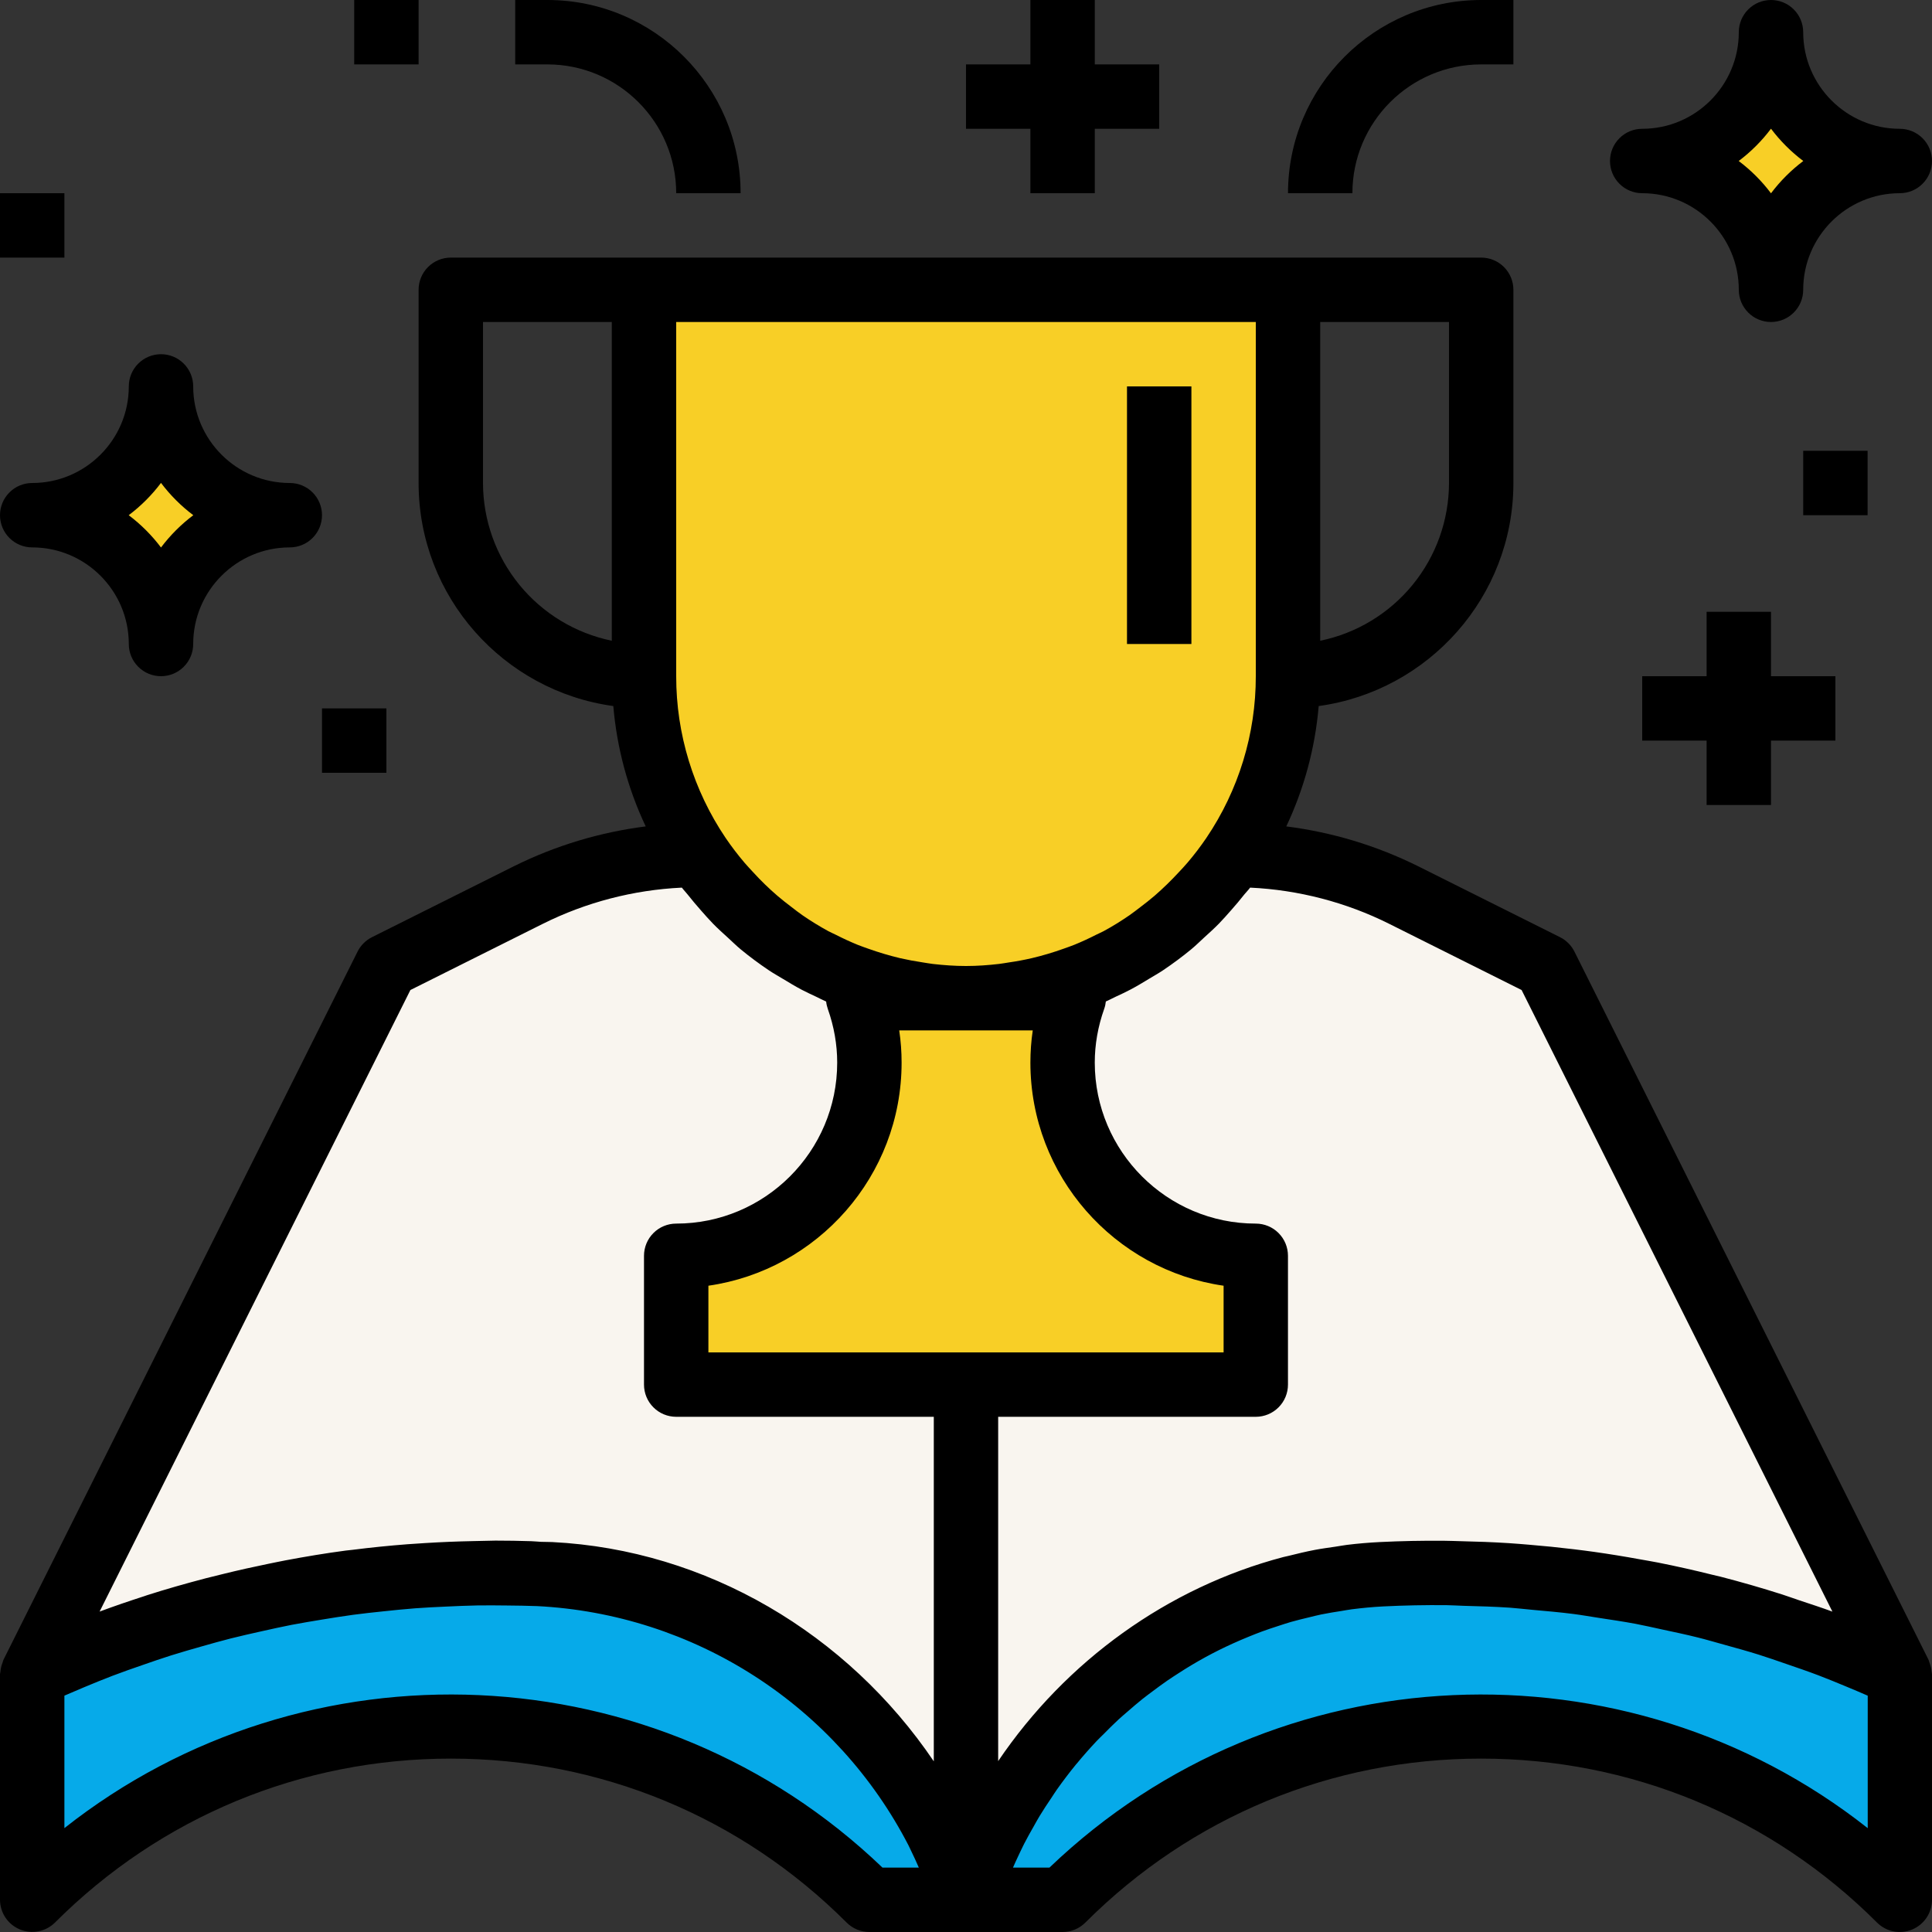 <svg width="60" height="60" viewBox="0 0 60 60" fill="none" xmlns="http://www.w3.org/2000/svg">
<rect x="0" y="0" width="60" height="60" fill="#333333" stroke="none"/>
<path d="M22.54 27.643C22.806 27.941 23.089 28.224 23.388 28.489C23.595 28.672 23.811 28.846 24.033 29.012C24.113 29.072 24.191 29.134 24.273 29.191C24.574 29.402 24.885 29.601 25.21 29.779L25.217 29.783C25.545 29.962 25.887 30.119 26.237 30.262C26.335 30.302 26.436 30.334 26.535 30.371C27.164 30.605 27.815 30.773 28.478 30.873C28.596 30.891 28.712 30.913 28.831 30.927C29.214 30.971 29.603 31 30 31C30.397 31 30.786 30.971 31.17 30.926C31.289 30.912 31.405 30.89 31.523 30.872C31.917 30.812 32.306 30.729 32.69 30.623C32.954 30.549 33.212 30.464 33.466 30.37C33.565 30.333 33.666 30.301 33.764 30.261C34.116 30.12 34.459 29.958 34.792 29.778C35.114 29.6 35.426 29.404 35.727 29.191C35.809 29.134 35.887 29.071 35.967 29.012C36.511 28.608 37.011 28.15 37.46 27.643C37.514 27.582 37.571 27.525 37.624 27.463C39.16 25.66 40.002 23.368 40 21V9H20V21C19.998 23.368 20.84 25.66 22.376 27.463C22.428 27.525 22.486 27.582 22.54 27.643Z" fill="#F8CF26"/>
<path d="M43.589 27.795C41.952 26.976 40.145 26.551 38.314 26.554C38.101 26.87 37.87 27.174 37.623 27.463C37.571 27.525 37.513 27.582 37.459 27.643C37.193 27.942 36.91 28.224 36.611 28.489C36.404 28.672 36.188 28.846 35.966 29.012C35.886 29.072 35.808 29.134 35.726 29.191C35.423 29.406 35.108 29.604 34.782 29.783C34.454 29.962 34.112 30.119 33.763 30.261C33.665 30.301 33.564 30.333 33.465 30.37C32.836 30.604 32.185 30.772 31.522 30.872C31.404 30.89 31.288 30.912 31.169 30.926C30.781 30.974 30.391 30.998 30 31H33.349C33.119 31.642 33.001 32.319 33 33C33 34.592 33.632 36.118 34.757 37.243C35.883 38.368 37.409 39 39 39V43H21V39C22.591 39 24.117 38.368 25.243 37.243C26.368 36.118 27 34.592 27 33C26.999 32.319 26.881 31.642 26.651 31H30C29.603 31 29.214 30.971 28.83 30.926C28.711 30.912 28.595 30.89 28.477 30.872C28.083 30.813 27.694 30.73 27.31 30.623C27.048 30.549 26.789 30.465 26.534 30.37C26.435 30.333 26.334 30.301 26.236 30.261C25.887 30.121 25.547 29.961 25.216 29.782L25.209 29.778C24.886 29.599 24.574 29.403 24.272 29.19C24.19 29.133 24.112 29.07 24.032 29.011C23.488 28.608 22.988 28.149 22.539 27.642C22.485 27.581 22.428 27.524 22.375 27.462C22.128 27.173 21.897 26.869 21.684 26.553C19.853 26.55 18.047 26.975 16.409 27.794L12 30L1 52L1.019 51.992C1.634 51.709 2.258 51.444 2.889 51.197C3.103 51.113 3.321 51.044 3.536 50.965C3.961 50.809 4.385 50.65 4.814 50.511C5.072 50.428 5.334 50.359 5.593 50.282C5.984 50.166 6.373 50.046 6.767 49.944C7.047 49.871 7.329 49.813 7.611 49.748C7.989 49.66 8.366 49.569 8.746 49.494C9.038 49.437 9.332 49.393 9.626 49.343C9.998 49.28 10.369 49.214 10.743 49.163C11.044 49.122 11.346 49.094 11.648 49.061C12.016 49.021 12.384 48.979 12.753 48.951C13.06 48.928 13.368 48.916 13.676 48.901C14.041 48.883 14.405 48.864 14.77 48.858C15.082 48.853 15.393 48.858 15.705 48.861C16.045 48.864 16.386 48.868 16.726 48.882C22.814 49.183 28.108 53.186 30 58.999V59L30.005 58.986C30.573 57.241 31.458 55.616 32.614 54.19C35.117 51.108 38.803 49.095 42.9 48.888C48.439 48.608 53.964 49.676 59 52L48 30L43.589 27.795Z" fill="#F9F5EF"/>
<path d="M27 33C27 34.591 26.368 36.117 25.243 37.243C24.117 38.368 22.591 39 21 39V43H39V39C37.409 39 35.883 38.368 34.757 37.243C33.632 36.117 33 34.591 33 33C33 32.298 33.127 31.626 33.349 31H26.651C26.881 31.642 26.999 32.318 27 33Z" fill="#F8CF26"/>
<path d="M16.726 48.88C16.386 48.868 16.045 48.861 15.705 48.859C15.393 48.856 15.082 48.851 14.77 48.856C14.405 48.862 14.04 48.881 13.676 48.899C13.368 48.914 13.061 48.926 12.753 48.949C12.384 48.977 12.016 49.019 11.648 49.059C11.346 49.092 11.044 49.12 10.743 49.161C10.37 49.212 9.998 49.278 9.626 49.341C9.333 49.391 9.039 49.435 8.746 49.492C8.366 49.567 7.989 49.658 7.611 49.746C7.33 49.811 7.047 49.869 6.767 49.942C6.373 50.044 5.983 50.164 5.593 50.28C5.333 50.357 5.072 50.426 4.814 50.509C4.385 50.648 3.96 50.806 3.536 50.963C3.321 51.042 3.103 51.112 2.889 51.195C2.26 51.441 1.636 51.706 1.019 51.99C1.013 51.995 1.006 51.997 1 52V59C8.18 51.82 19.82 51.82 27 59H30V58.999C28.108 53.186 22.814 49.183 16.726 48.88Z" fill="#06AAE9"/>
<path d="M42.9 48.888C38.803 49.095 35.117 51.108 32.614 54.19C31.456 55.614 30.572 57.24 30.005 58.986L30 59H33C40.18 51.82 51.82 51.82 59 59V52C53.964 49.676 48.439 48.608 42.9 48.888Z" fill="#06AAE9"/>
<path d="M55 1C55 2.061 54.579 3.078 53.828 3.828C53.078 4.579 52.061 5 51 5C52.061 5 53.078 5.421 53.828 6.172C54.579 6.922 55 7.939 55 9C55 7.939 55.421 6.922 56.172 6.172C56.922 5.421 57.939 5 59 5C57.939 5 56.922 4.579 56.172 3.828C55.421 3.078 55 2.061 55 1Z" fill="#F8CF26"/>
<path d="M5 20C5 18.939 5.421 17.922 6.172 17.172C6.922 16.421 7.939 16 9 16C7.939 16 6.922 15.579 6.172 14.828C5.421 14.078 5 13.061 5 12C5 13.061 4.579 14.078 3.828 14.828C3.078 15.579 2.061 16 1 16C2.061 16 3.078 16.421 3.828 17.172C4.579 17.922 5 18.939 5 20Z" fill="#F8CF26"/>
<path d="M35 12H37V20H35V12Z" fill="black"/>
<path d="M59.969 51.788C59.957 51.733 59.94 51.678 59.918 51.626C59.908 51.602 59.906 51.576 59.895 51.552L48.895 29.552C48.798 29.359 48.641 29.202 48.448 29.105L44.037 26.9C42.752 26.262 41.37 25.845 39.947 25.665C40.49 24.512 40.841 23.255 40.953 21.927C44.362 21.46 47 18.536 47 15V9C47 8.735 46.895 8.48 46.707 8.293C46.52 8.105 46.265 8 46 8H14C13.735 8 13.48 8.105 13.293 8.293C13.105 8.48 13 8.735 13 9V15C13 18.536 15.638 21.46 19.047 21.927C19.157 23.223 19.497 24.489 20.053 25.665C18.63 25.845 17.248 26.262 15.963 26.9L11.552 29.105C11.359 29.202 11.202 29.359 11.105 29.552L0.105 51.552C0.093 51.576 0.091 51.602 0.082 51.626C0.044 51.72 0.02 51.82 0.012 51.921C0.009 51.948 0 51.973 0 52V59C0.001 59.197 0.06 59.39 0.17 59.554C0.28 59.718 0.436 59.845 0.619 59.921C0.801 59.996 1.001 60.016 1.195 59.978C1.389 59.94 1.567 59.846 1.707 59.707C4.991 56.423 9.356 54.615 14 54.615C18.644 54.615 23.009 56.423 26.293 59.707C26.386 59.8 26.496 59.874 26.617 59.924C26.739 59.974 26.869 60 27 60H33C33.265 60 33.52 59.895 33.707 59.707C36.991 56.423 41.356 54.615 46 54.615C50.644 54.615 55.009 56.423 58.293 59.707C58.433 59.847 58.611 59.942 58.805 59.981C58.999 60.019 59.2 59.999 59.383 59.924C59.565 59.848 59.721 59.72 59.831 59.556C59.941 59.391 60 59.198 60 59V52C60 51.973 59.991 51.948 59.989 51.921C59.985 51.876 59.979 51.832 59.969 51.788ZM38.824 27.566C40.322 27.636 41.805 28.021 43.142 28.69L47.255 30.746L56.907 50.05C56.566 49.924 56.22 49.813 55.875 49.698C55.698 49.639 55.523 49.574 55.346 49.517C54.714 49.315 54.077 49.132 53.435 48.966C53.359 48.946 53.281 48.932 53.205 48.912C52.637 48.77 52.065 48.641 51.491 48.527C51.301 48.489 51.11 48.459 50.919 48.424C50.45 48.338 49.98 48.262 49.508 48.195C49.296 48.165 49.084 48.139 48.872 48.113C48.409 48.057 47.946 48.01 47.481 47.972C47.274 47.955 47.067 47.937 46.86 47.924C46.363 47.892 45.866 47.874 45.368 47.863C45.197 47.859 45.026 47.851 44.855 47.85C44.186 47.844 43.517 47.857 42.849 47.89C42.508 47.907 42.17 47.936 41.834 47.977C41.712 47.992 41.591 48.016 41.469 48.034C41.257 48.065 41.045 48.093 40.835 48.133C40.559 48.186 40.287 48.251 40.016 48.319C39.962 48.333 39.908 48.342 39.854 48.356C36.265 49.302 33.106 51.58 30.999 54.693V44H38.999C39.264 44 39.519 43.895 39.706 43.707C39.894 43.52 39.999 43.265 39.999 43V39C39.999 38.735 39.894 38.48 39.706 38.293C39.519 38.105 39.264 38 38.999 38C36.242 38 33.999 35.757 33.999 33C33.999 32.44 34.097 31.88 34.291 31.333C34.318 31.258 34.335 31.181 34.343 31.102C34.445 31.058 34.543 31.004 34.643 30.957C34.796 30.886 34.949 30.816 35.098 30.737C35.298 30.632 35.491 30.516 35.684 30.398C35.829 30.31 35.978 30.228 36.119 30.133C36.421 29.93 36.713 29.714 36.993 29.483C37.131 29.369 37.259 29.242 37.391 29.121C37.548 28.978 37.706 28.836 37.855 28.684C37.984 28.552 38.104 28.413 38.227 28.275C38.371 28.112 38.512 27.947 38.646 27.775C38.704 27.704 38.769 27.64 38.824 27.566ZM27.926 32H32.073C32.024 32.331 32 32.665 32 33C32 36.521 34.612 39.442 38 39.929V42H22V39.929C25.388 39.442 28 36.521 28 33C28 32.666 27.976 32.332 27.926 32ZM45 15C44.998 16.152 44.6 17.268 43.871 18.161C43.142 19.053 42.129 19.667 41 19.899V10H45V15ZM39 21C39.002 22.791 38.467 24.541 37.463 26.025C37.282 26.291 37.087 26.547 36.878 26.792C36.79 26.896 36.696 26.994 36.603 27.094C36.369 27.347 36.122 27.588 35.862 27.814C35.715 27.939 35.565 28.059 35.411 28.174C35.301 28.257 35.194 28.343 35.081 28.421C34.821 28.599 34.554 28.767 34.277 28.916C34.2 28.958 34.118 28.991 34.039 29.031C33.818 29.144 33.592 29.248 33.362 29.342C33.253 29.386 33.142 29.423 33.031 29.463C32.708 29.579 32.379 29.677 32.045 29.756C31.812 29.81 31.576 29.854 31.339 29.888C31.237 29.903 31.136 29.923 31.032 29.935C30.692 29.975 30.348 30 30 30C29.652 30 29.308 29.975 28.968 29.936C28.865 29.924 28.764 29.904 28.661 29.889C28.424 29.854 28.189 29.81 27.955 29.757C27.621 29.677 27.292 29.579 26.969 29.464C26.858 29.424 26.747 29.387 26.638 29.343C26.408 29.249 26.182 29.145 25.961 29.032C25.883 28.992 25.8 28.959 25.723 28.917C25.447 28.766 25.178 28.601 24.919 28.422C24.805 28.344 24.698 28.258 24.589 28.175C24.435 28.06 24.285 27.94 24.138 27.815C23.877 27.59 23.629 27.35 23.397 27.095C23.305 26.995 23.21 26.897 23.122 26.793C22.914 26.548 22.718 26.292 22.537 26.026C21.534 24.542 20.998 22.791 21 21V10H39V21ZM15 15V10H19V19.899C17.872 19.667 16.857 19.053 16.129 18.161C15.4 17.268 15.002 16.152 15 15ZM12.745 30.746L16.858 28.69C18.204 28.019 19.674 27.637 21.176 27.566C21.231 27.64 21.296 27.704 21.353 27.777C21.488 27.948 21.628 28.114 21.772 28.277C21.894 28.415 22.015 28.554 22.144 28.686C22.293 28.838 22.451 28.98 22.608 29.123C22.741 29.244 22.868 29.371 23.006 29.485C23.286 29.716 23.578 29.932 23.88 30.135C24.021 30.23 24.17 30.312 24.315 30.4C24.508 30.517 24.7 30.633 24.901 30.739C25.05 30.817 25.203 30.887 25.356 30.959C25.457 31.006 25.554 31.06 25.657 31.104C25.665 31.183 25.683 31.26 25.709 31.335C25.902 31.88 26 32.44 26 33C26 35.757 23.757 38 21 38C20.735 38 20.48 38.105 20.293 38.293C20.105 38.48 20 38.735 20 39V43C20 43.265 20.105 43.52 20.293 43.707C20.48 43.895 20.735 44 21 44H29V54.7C26.319 50.736 21.945 48.132 17.151 47.89C17.035 47.884 16.919 47.888 16.804 47.883C16.701 47.878 16.6 47.866 16.497 47.863C16.126 47.851 15.757 47.845 15.386 47.845C15.311 47.845 15.236 47.85 15.161 47.85C15.007 47.851 14.853 47.857 14.699 47.86C14.202 47.87 13.705 47.89 13.208 47.921C13.023 47.933 12.838 47.944 12.653 47.958C12.084 48.002 11.516 48.059 10.95 48.131C10.88 48.14 10.81 48.145 10.74 48.154C10.113 48.237 9.489 48.341 8.868 48.458C8.687 48.492 8.507 48.531 8.327 48.567C7.862 48.662 7.4 48.765 6.939 48.879C6.756 48.924 6.573 48.968 6.39 49.015C5.777 49.176 5.167 49.348 4.563 49.542L4.479 49.571C4.014 49.721 3.551 49.879 3.093 50.049L12.745 30.746ZM2 56.774V52.66C2.201 52.572 2.402 52.486 2.604 52.402C2.899 52.28 3.194 52.157 3.492 52.044C3.799 51.928 4.108 51.818 4.419 51.712C4.715 51.609 5.011 51.506 5.309 51.412C5.626 51.312 5.946 51.221 6.266 51.13C6.565 51.045 6.864 50.96 7.165 50.884C7.486 50.803 7.808 50.731 8.131 50.659C8.438 50.591 8.745 50.522 9.053 50.462C9.371 50.401 9.691 50.349 10.01 50.296C10.329 50.244 10.648 50.192 10.968 50.149C11.278 50.107 11.589 50.075 11.9 50.042C12.232 50.007 12.565 49.972 12.898 49.947C13.202 49.924 13.506 49.91 13.81 49.896C14.15 49.88 14.489 49.864 14.829 49.858C15.134 49.853 15.439 49.857 15.744 49.86C16.057 49.863 16.37 49.867 16.682 49.879C19.087 50.001 21.417 50.752 23.441 52.057C25.465 53.361 27.111 55.173 28.216 57.313L28.28 57.447C28.37 57.628 28.453 57.814 28.535 58H27.406C20.383 51.268 9.495 50.858 2 56.774ZM32.592 58H31.459C31.513 57.876 31.569 57.753 31.627 57.632C31.686 57.509 31.742 57.385 31.804 57.264C31.897 57.082 31.997 56.905 32.098 56.728C32.16 56.619 32.22 56.507 32.285 56.4C32.403 56.205 32.529 56.016 32.656 55.828C32.712 55.745 32.764 55.659 32.822 55.578C33.011 55.311 33.208 55.051 33.414 54.799L33.445 54.764C33.641 54.526 33.845 54.295 34.056 54.071C34.129 53.993 34.207 53.921 34.282 53.846C34.434 53.692 34.587 53.538 34.746 53.392C34.838 53.307 34.934 53.228 35.028 53.146C35.176 53.017 35.325 52.888 35.479 52.765C35.583 52.682 35.69 52.604 35.796 52.524C35.947 52.411 36.098 52.299 36.253 52.192C36.365 52.115 36.48 52.041 36.595 51.967C37.134 51.616 37.698 51.307 38.284 51.042C38.452 50.965 38.623 50.893 38.795 50.823C38.921 50.772 39.046 50.721 39.174 50.674C39.35 50.609 39.529 50.55 39.709 50.492C39.835 50.451 39.961 50.409 40.088 50.372C40.277 50.318 40.469 50.272 40.661 50.226C40.782 50.197 40.902 50.165 41.024 50.14C41.238 50.096 41.455 50.062 41.672 50.028C41.775 50.012 41.877 49.991 41.98 49.978C42.302 49.937 42.626 49.906 42.953 49.889C43.611 49.856 44.271 49.843 44.93 49.85C45.105 49.852 45.28 49.865 45.456 49.87C45.938 49.882 46.421 49.896 46.902 49.929C47.13 49.945 47.357 49.974 47.584 49.994C48.01 50.032 48.436 50.069 48.861 50.123C49.119 50.156 49.374 50.202 49.631 50.241C50.023 50.301 50.415 50.358 50.804 50.431C51.078 50.483 51.349 50.547 51.621 50.605C51.99 50.684 52.359 50.761 52.725 50.853C53.007 50.923 53.285 51.006 53.565 51.083C53.917 51.181 54.27 51.277 54.619 51.387C54.904 51.476 55.185 51.576 55.468 51.673C55.806 51.789 56.144 51.904 56.478 52.031C56.763 52.139 57.044 52.257 57.326 52.373C57.553 52.467 57.779 52.562 58.004 52.661V56.775C50.505 50.858 39.617 51.268 32.592 58Z" fill="black"/>
<path d="M59 4C57.346 4 56 2.654 56 1C56 0.735 55.895 0.48 55.707 0.293C55.52 0.105 55.265 0 55 0C54.735 0 54.48 0.105 54.293 0.293C54.105 0.48 54 0.735 54 1C54 2.654 52.654 4 51 4C50.735 4 50.48 4.105 50.293 4.293C50.105 4.48 50 4.735 50 5C50 5.265 50.105 5.52 50.293 5.707C50.48 5.895 50.735 6 51 6C52.654 6 54 7.346 54 9C54 9.265 54.105 9.52 54.293 9.707C54.48 9.895 54.735 10 55 10C55.265 10 55.52 9.895 55.707 9.707C55.895 9.52 56 9.265 56 9C56 7.346 57.346 6 59 6C59.265 6 59.52 5.895 59.707 5.707C59.895 5.52 60 5.265 60 5C60 4.735 59.895 4.48 59.707 4.293C59.52 4.105 59.265 4 59 4ZM55 6.003C54.714 5.623 54.377 5.286 53.997 5C54.377 4.714 54.714 4.377 55 3.997C55.286 4.377 55.623 4.714 56.003 5C55.623 5.286 55.286 5.623 55 6.003Z" fill="black"/>
<path d="M1 17C2.654 17 4 18.346 4 20C4 20.265 4.105 20.52 4.293 20.707C4.48 20.895 4.735 21 5 21C5.265 21 5.52 20.895 5.707 20.707C5.895 20.52 6 20.265 6 20C6 18.346 7.346 17 9 17C9.265 17 9.52 16.895 9.707 16.707C9.895 16.52 10 16.265 10 16C10 15.735 9.895 15.48 9.707 15.293C9.52 15.105 9.265 15 9 15C7.346 15 6 13.654 6 12C6 11.735 5.895 11.48 5.707 11.293C5.52 11.105 5.265 11 5 11C4.735 11 4.48 11.105 4.293 11.293C4.105 11.48 4 11.735 4 12C4 13.654 2.654 15 1 15C0.735 15 0.48 15.105 0.293 15.293C0.105 15.48 0 15.735 0 16C0 16.265 0.105 16.52 0.293 16.707C0.48 16.895 0.735 17 1 17ZM5 14.997C5.286 15.377 5.623 15.714 6.003 16C5.623 16.286 5.286 16.623 5 17.003C4.714 16.623 4.377 16.286 3.997 16C4.377 15.714 4.714 15.377 5 14.997Z" fill="black"/>
<path d="M21 6H23C23 2.691 20.309 0 17 0H16V2H17C19.206 2 21 3.794 21 6Z" fill="black"/>
<path d="M46 2H47V0H46C42.691 0 40 2.691 40 6H42C42 3.794 43.794 2 46 2Z" fill="black"/>
<path d="M32 0V2H30V4H32V6H34V4H36V2H34V0H32Z" fill="black"/>
<path d="M53 19V21H51V23H53V25H55V23H57V21H55V19H53Z" fill="black"/>
<path d="M11 0H13V2H11V0Z" fill="black"/>
<path d="M56 14H58V16H56V14Z" fill="black"/>
<path d="M10 22H12V24H10V22Z" fill="black"/>
<path d="M0 6H2V8H0V6Z" fill="black"/>
</svg>
